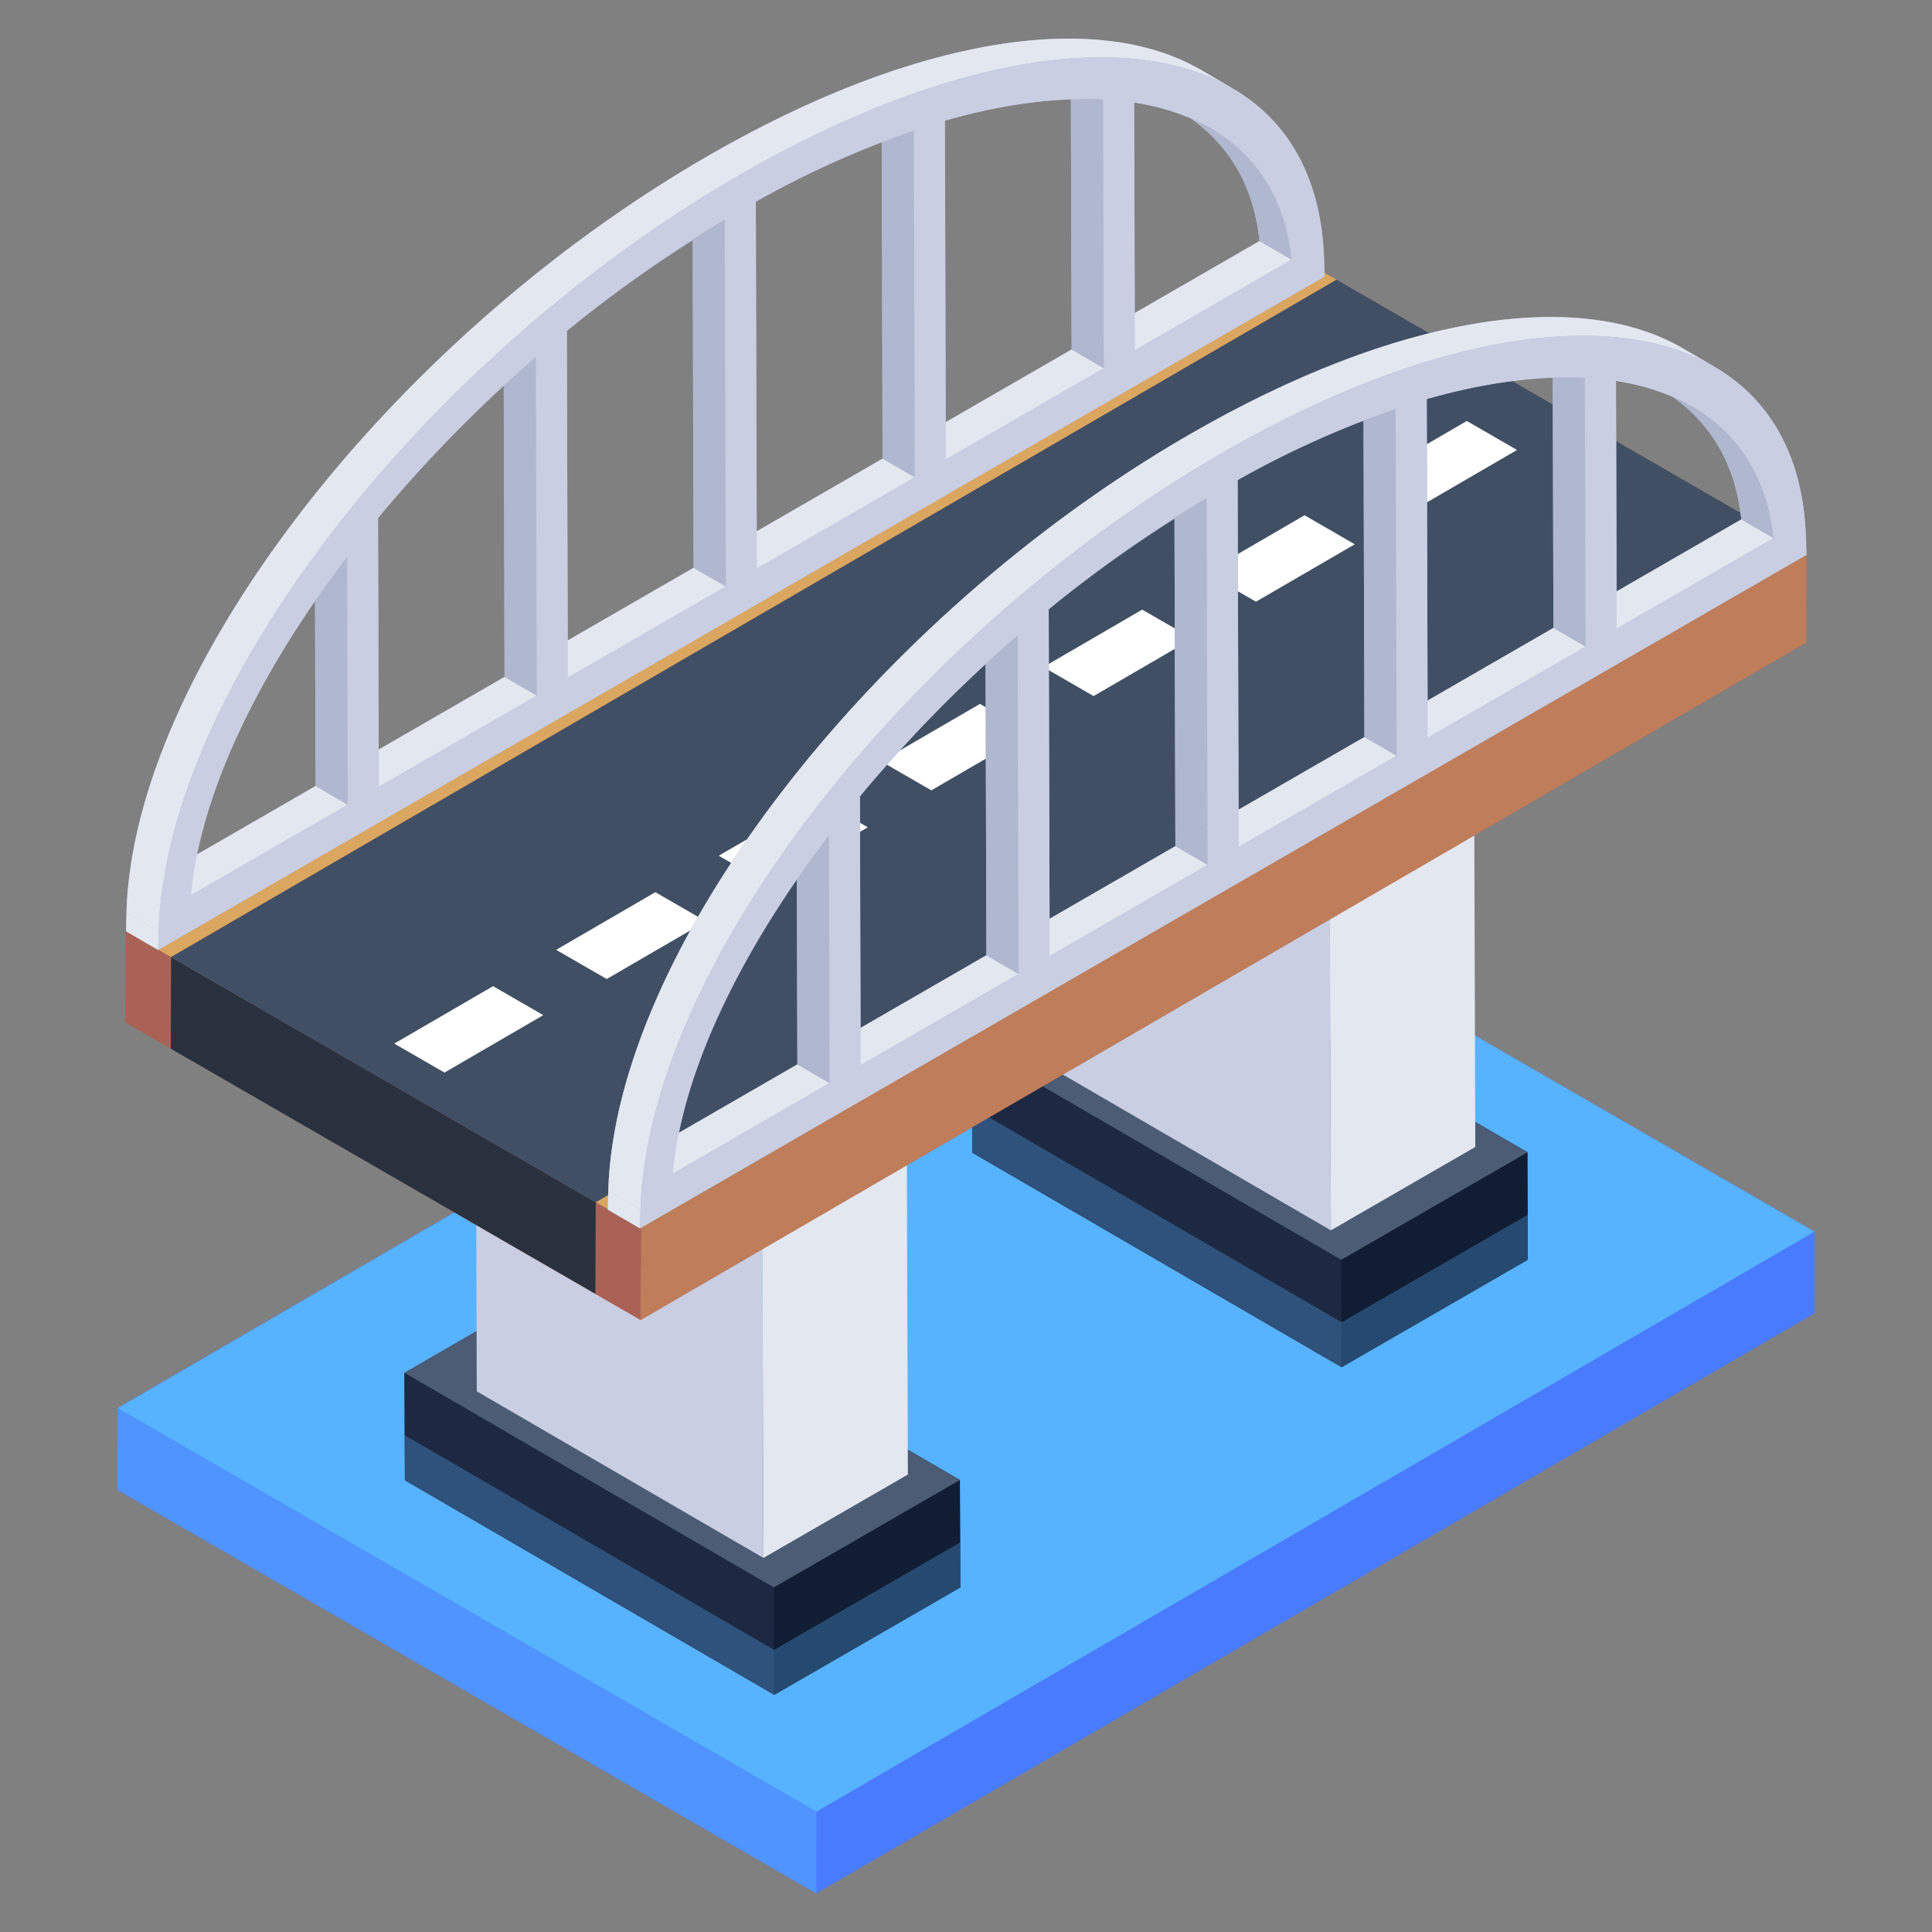 <svg xmlns="http://www.w3.org/2000/svg" xmlns:xlink="http://www.w3.org/1999/xlink" xmlns:svgjs="http://svgjs.dev/svgjs" width="512" height="512"><rect width="100%" height="100%" fill="#808080" stroke="none"/><svg xmlns="http://www.w3.org/2000/svg" width="512" height="512" viewBox="0 0 50 50"><path fill="#497bfe" d="M46.96 31.87l-.01 2.12L21.122 49 3.041 38.56v-2.12l25.83-15.01z" data-original="#497bfe"/><path fill="#497bfe" d="M46.96 31.875l-.006 2.114L21.124 49l.007-2.114z" data-original="#497bfe"/><path fill="#5094ff" d="M21.13 46.885L21.126 49 3.039 38.558l.006-2.115z" data-original="#5094ff"/><path fill="#57b3fe" d="M46.96 31.875l-25.83 15.01L3.046 36.443l25.83-15.01z" data-original="#57b3fe"/><path fill="#111d33" d="M24.85 41.08l-4.81 2.78-9.56-5.55-.01-2.78 4.81-2.78 9.56 5.55z" data-original="#111d33"/><path fill="#1d2943" d="M10.466 35.527l.011 2.78 9.56 5.556-.011-2.78z" data-original="#1d2943"/><path fill="#111d33" d="M20.026 41.083l.011 2.78 4.817-2.78-.012-2.781z" data-original="#111d33"/><path fill="#4c5c75" d="M10.466 35.527l9.56 5.556 4.816-2.781-9.56-5.556z" data-original="#4c5c75"/><path fill="#c9cee2" d="M12.305 24.914l.034 11.094 7.419 4.311-.052-15.405z" data-original="#c9cee2"/><path fill="#e3e7f0" d="M19.706 24.914l.052 15.405 3.738-2.158-.044-13.247z" data-original="#e3e7f0"/><path fill="#111d33" d="M39.54 32.6l-4.82 2.78-9.56-5.55-.01-2.78 4.82-2.78 9.56 5.55z" data-original="#111d33"/><path fill="#1d2943" d="M25.151 27.048l.012 2.781 9.56 5.556-.012-2.781z" data-original="#1d2943"/><path fill="#111d33" d="M34.711 32.604l.012 2.78 4.816-2.78-.011-2.78z" data-original="#111d33"/><path fill="#4c5c75" d="M25.151 27.048l9.56 5.556 4.817-2.78-9.56-5.556z" data-original="#4c5c75"/><path fill="#c9cee2" d="M26.99 16.436l.035 11.093 7.418 4.312-.052-15.405z" data-original="#c9cee2"/><path fill="#e3e7f0" d="M34.391 16.436l.052 15.405 3.738-2.158-.043-13.247z" data-original="#e3e7f0"/><g opacity=".3"><path fill="#57b3fe" d="M10.473 37.143l.004 1.165 9.56 5.555-.004-1.164zm9.56 5.556l.004 1.164 4.817-2.78-.005-1.165z" data-original="#57b3fe"/></g><g opacity=".3" fill="#57b3fe"><path d="M25.158 29.824l9.568 5.56-.005-1.164-9.563-5.557z" data-original="#57b3fe"/><path d="M34.721 34.22l.005 1.165 4.817-2.781-.005-1.165z" data-original="#57b3fe"/></g><path fill="#aa6256" d="M16.58 32.81v1.35l-1.17-.67z" data-original="#aa6256"/><path fill="#aa6256" d="M46.75 14.26l-.009 2.37-30.16 17.53v-1.35l-1.17.68-10.99-6.35-1.17-.68.01-2.37L33.42 6.56l1.17.68 10.99 6.35z" data-original="#aa6256"/><path fill="#a9804a" d="M34.59 7.239l-.006 2.37L4.42 27.139l.007-2.37z" data-original="#a9804a"/><path fill="#aa6256" d="M4.426 24.769l-.007 2.37-1.166-.674.006-2.37z" data-original="#aa6256"/><path fill="#dba660" d="M34.59 7.239L4.427 24.769l-1.167-.674 30.166-17.53z" data-original="#dba660"/><path fill="#3b475a" d="M45.584 13.585l-.007 2.37-30.165 17.53.007-2.37z" data-original="#3b475a"/><path fill="#29313f" d="M15.419 31.115l-.007 2.37L4.42 27.14l.007-2.37z" data-original="#29313f"/><path fill="#414f65" d="M45.584 13.585l-30.165 17.53L4.426 24.77 34.59 7.239z" data-original="#414f65"/><path fill="#bf7d5a" d="M46.75 14.259l-.006 2.37-30.165 17.53.006-2.37z" data-original="#bf7d5a"/><path fill="#aa6256" d="M16.585 31.789l-.006 2.37-1.167-.674.007-2.37z" data-original="#aa6256"/><path fill="#dba660" d="M46.75 14.259l-30.165 17.53-1.166-.674 30.165-17.53z" data-original="#dba660"/><path fill="#fff" d="M39.26 11.645l-2.557 1.487-1.3-.75 2.558-1.487zm-4.199 2.441l-2.557 1.486-1.3-.75 2.558-1.487zm-4.201 2.441l-2.558 1.487-1.3-.75 2.558-1.487zm-4.2 2.441l-2.557 1.486-1.3-.75 2.558-1.487zm-4.202 2.442l-2.557 1.486-1.3-.75 2.558-1.487zm-4.198 2.43l-2.558 1.487-1.3-.75 2.558-1.486zm-4.2 2.432l-2.557 1.486-1.3-.75 2.558-1.486z" data-original="#ffffff"/><path fill="#fff" d="M18.26 23.85l-2.558 1.486-1.3-.75 2.558-1.487z" data-original="#ffffff"/><path d="M46.737 13.889c-.079-2.2-1.03-3.713-2.605-4.519.08.041.164.078.24.122l-.833-.484c-2.677-1.556-7.367-.874-12.747 2.232-8.263 4.77-14.871 13.366-15.05 19.578l-.013.487.834.484 30.19-17.43zm-26.114 8.872l.013 4.785-3.065 1.77c.417-2.036 1.497-4.302 3.052-6.555zm1.631-2.15a35.537 35.537 0 0 1 3.252-3.42l.022 7.531-3.257 1.88zm4.886-4.843a34.13 34.13 0 0 1 3.255-2.34l.024 8.47-3.256 1.88zm4.89-3.344a25.092 25.092 0 0 1 3.258-1.537l.023 8.187-3.257 1.88zm4.894-2.096c1.17-.335 2.263-.514 3.26-.55l.019 6.472-3.257 1.88zm4.898-.47a5.998 5.998 0 0 1 1.462.414c.986.697 1.63 1.744 1.781 3.17l-3.228 1.864zm-7.555-3.173c-.078-2.2-1.03-3.714-2.606-4.52.08.042.165.078.242.123l-.834-.485C28.393.248 23.702.93 18.322 4.035 10.06 8.805 3.451 17.401 3.272 23.613l-.012.487.833.485 30.19-17.43zM8.153 15.556l.014 4.786-3.065 1.77c.416-2.036 1.496-4.303 3.051-6.556zm1.631-2.15a35.537 35.537 0 0 1 3.253-3.419l.021 7.53-3.257 1.881zm4.886-4.842a34.14 34.14 0 0 1 3.256-2.34l.024 8.47-3.257 1.88zm4.89-3.344a25.093 25.093 0 0 1 3.258-1.537l.023 8.186-3.257 1.88zm4.894-2.096c1.17-.335 2.263-.515 3.26-.55l.019 6.471-3.257 1.88zm4.898-.47c.534.082 1.02.224 1.462.414.987.696 1.63 1.744 1.782 3.17L29.368 8.1z" fill="#b0b8cf" data-original="#b0b8cf"/><path fill="#e3e7f0" d="M41.84 16.27l-.834-.484 4.06-2.344.833.485z" data-original="#e3e7f0"/><path fill="#b0b8cf" d="M42.978 10.043l.833.484c1.176.683 1.92 1.822 2.088 3.4l-.834-.485c-.168-1.577-.912-2.716-2.087-3.399z" data-original="#b0b8cf"/><path fill="#e3e7f0" d="M36.948 19.094l-.833-.484 4.088-2.36.833.484z" data-original="#e3e7f0"/><path fill="#b0b8cf" d="M41.036 16.734l-.833-.484-.02-6.957.834.485z" data-original="#b0b8cf"/><path fill="#e3e7f0" d="M32.057 21.918l-.834-.484 4.088-2.36.834.484z" data-original="#e3e7f0"/><path fill="#b0b8cf" d="M36.145 19.558l-.834-.484-.025-8.974.833.484z" data-original="#b0b8cf"/><path fill="#e3e7f0" d="M27.165 24.743l-.833-.485 4.087-2.36.834.484z" data-original="#e3e7f0"/><path fill="#b0b8cf" d="M31.253 22.382l-.834-.484-.026-9.494.833.484z" data-original="#b0b8cf"/><path fill="#e3e7f0" d="M22.274 27.567l-.834-.485 4.088-2.36.833.485z" data-original="#e3e7f0"/><path fill="#b0b8cf" d="M26.361 25.207l-.833-.485-.025-8.766.834.484z" data-original="#b0b8cf"/><path fill="#e3e7f0" d="M17.411 30.374l-.834-.484 4.06-2.344.833.485zm-.848 1.416l-.834-.485.013-.487.834.484z" data-original="#e3e7f0"/><path fill="#b0b8cf" d="M21.47 28.03l-.834-.484-.018-6.41.834.483z" data-original="#b0b8cf"/><path fill="#e3e7f0" d="M43.539 9.008l.834.484c-2.677-1.555-7.367-.874-12.748 2.232-8.262 4.77-14.87 13.366-15.05 19.578l-.833-.484c.179-6.212 6.787-14.808 15.05-19.578 5.38-3.106 10.07-3.788 12.747-2.232z" data-original="#e3e7f0"/><path fill="#c9cee2" d="M46.737 13.889l.015.47-30.19 17.43.014-.487c.178-6.212 6.787-14.807 15.05-19.578s14.898-3.821 15.11 2.165zm-15.484 8.493l-.027-9.494a33.546 33.546 0 0 0-4.086 2.88l.025 8.975zm4.892-2.824l-.026-8.974a24.255 24.255 0 0 0-4.09 1.84l.028 9.494zm-9.784 5.649l-.024-8.767a35.739 35.739 0 0 0-4.083 4.17l.02 6.957zm14.675-8.473l-.02-6.956c-1.207-.061-2.589.12-4.092.55l.024 8.766zM21.47 28.031l-.018-6.412c-2.302 3.017-3.805 6.135-4.041 8.755zm20.37-11.76l4.059-2.344c-.25-2.34-1.766-3.715-4.077-4.068z" data-original="#c9cee2"/><path fill="#e3e7f0" d="M29.37 9.066l-.833-.485 4.059-2.343.833.484z" data-original="#e3e7f0"/><path fill="#b0b8cf" d="M30.508 2.839l.834.484c1.175.683 1.919 1.822 2.087 3.4l-.833-.485c-.169-1.578-.913-2.716-2.088-3.4z" data-original="#b0b8cf"/><path fill="#e3e7f0" d="M24.479 11.89l-.834-.485 4.088-2.36.834.485z" data-original="#e3e7f0"/><path fill="#b0b8cf" d="M28.567 9.53l-.834-.485-.02-6.956.834.484z" data-original="#b0b8cf"/><path fill="#e3e7f0" d="M19.587 14.714l-.833-.484 4.087-2.36.834.484z" data-original="#e3e7f0"/><path fill="#b0b8cf" d="M23.675 12.354l-.834-.485-.025-8.974.834.485z" data-original="#b0b8cf"/><path fill="#e3e7f0" d="M14.696 17.538l-.834-.484 4.088-2.36.833.484z" data-original="#e3e7f0"/><path fill="#b0b8cf" d="M18.783 15.178l-.833-.484-.027-9.495.833.485z" data-original="#b0b8cf"/><path fill="#e3e7f0" d="M9.804 20.362l-.834-.484 4.088-2.36.834.484z" data-original="#e3e7f0"/><path fill="#b0b8cf" d="M13.892 18.002l-.834-.484-.025-8.766.834.484z" data-original="#b0b8cf"/><path fill="#e3e7f0" d="M4.941 23.17l-.833-.485 4.059-2.343.833.484zm-.848 1.415L3.26 24.1l.014-.487.833.485z" data-original="#e3e7f0"/><path fill="#b0b8cf" d="M9 20.826l-.833-.484-.019-6.411.834.484z" data-original="#b0b8cf"/><path fill="#e3e7f0" d="M31.07 1.803l.833.485C29.226.732 24.536 1.414 19.156 4.52 10.893 9.29 4.284 17.886 4.106 24.098l-.833-.485c.178-6.212 6.787-14.807 15.05-19.578C23.702.93 28.392.248 31.068 1.803z" data-original="#e3e7f0"/><path fill="#c9cee2" d="M34.267 6.685l.016.47-30.19 17.43.013-.487c.178-6.212 6.787-14.808 15.05-19.578S34.054.698 34.266 6.685zm-15.484 8.493l-.027-9.494a33.546 33.546 0 0 0-4.086 2.88l.026 8.974zm4.892-2.824L23.65 3.38a24.255 24.255 0 0 0-4.09 1.84l.027 9.494zm-9.783 5.648l-.025-8.766a35.739 35.739 0 0 0-4.083 4.17l.02 6.956zM28.567 9.53l-.02-6.957c-1.208-.06-2.59.12-4.093.55l.025 8.767zM9 20.826l-.018-6.41c-2.302 3.016-3.805 6.134-4.04 8.754zm20.37-11.76l4.06-2.344c-.25-2.34-1.767-3.714-4.078-4.068z" data-original="#c9cee2"/></svg><style>@media (prefers-color-scheme:light){:root{filter:none}}@media (prefers-color-scheme:dark){:root{filter:none}}</style></svg>